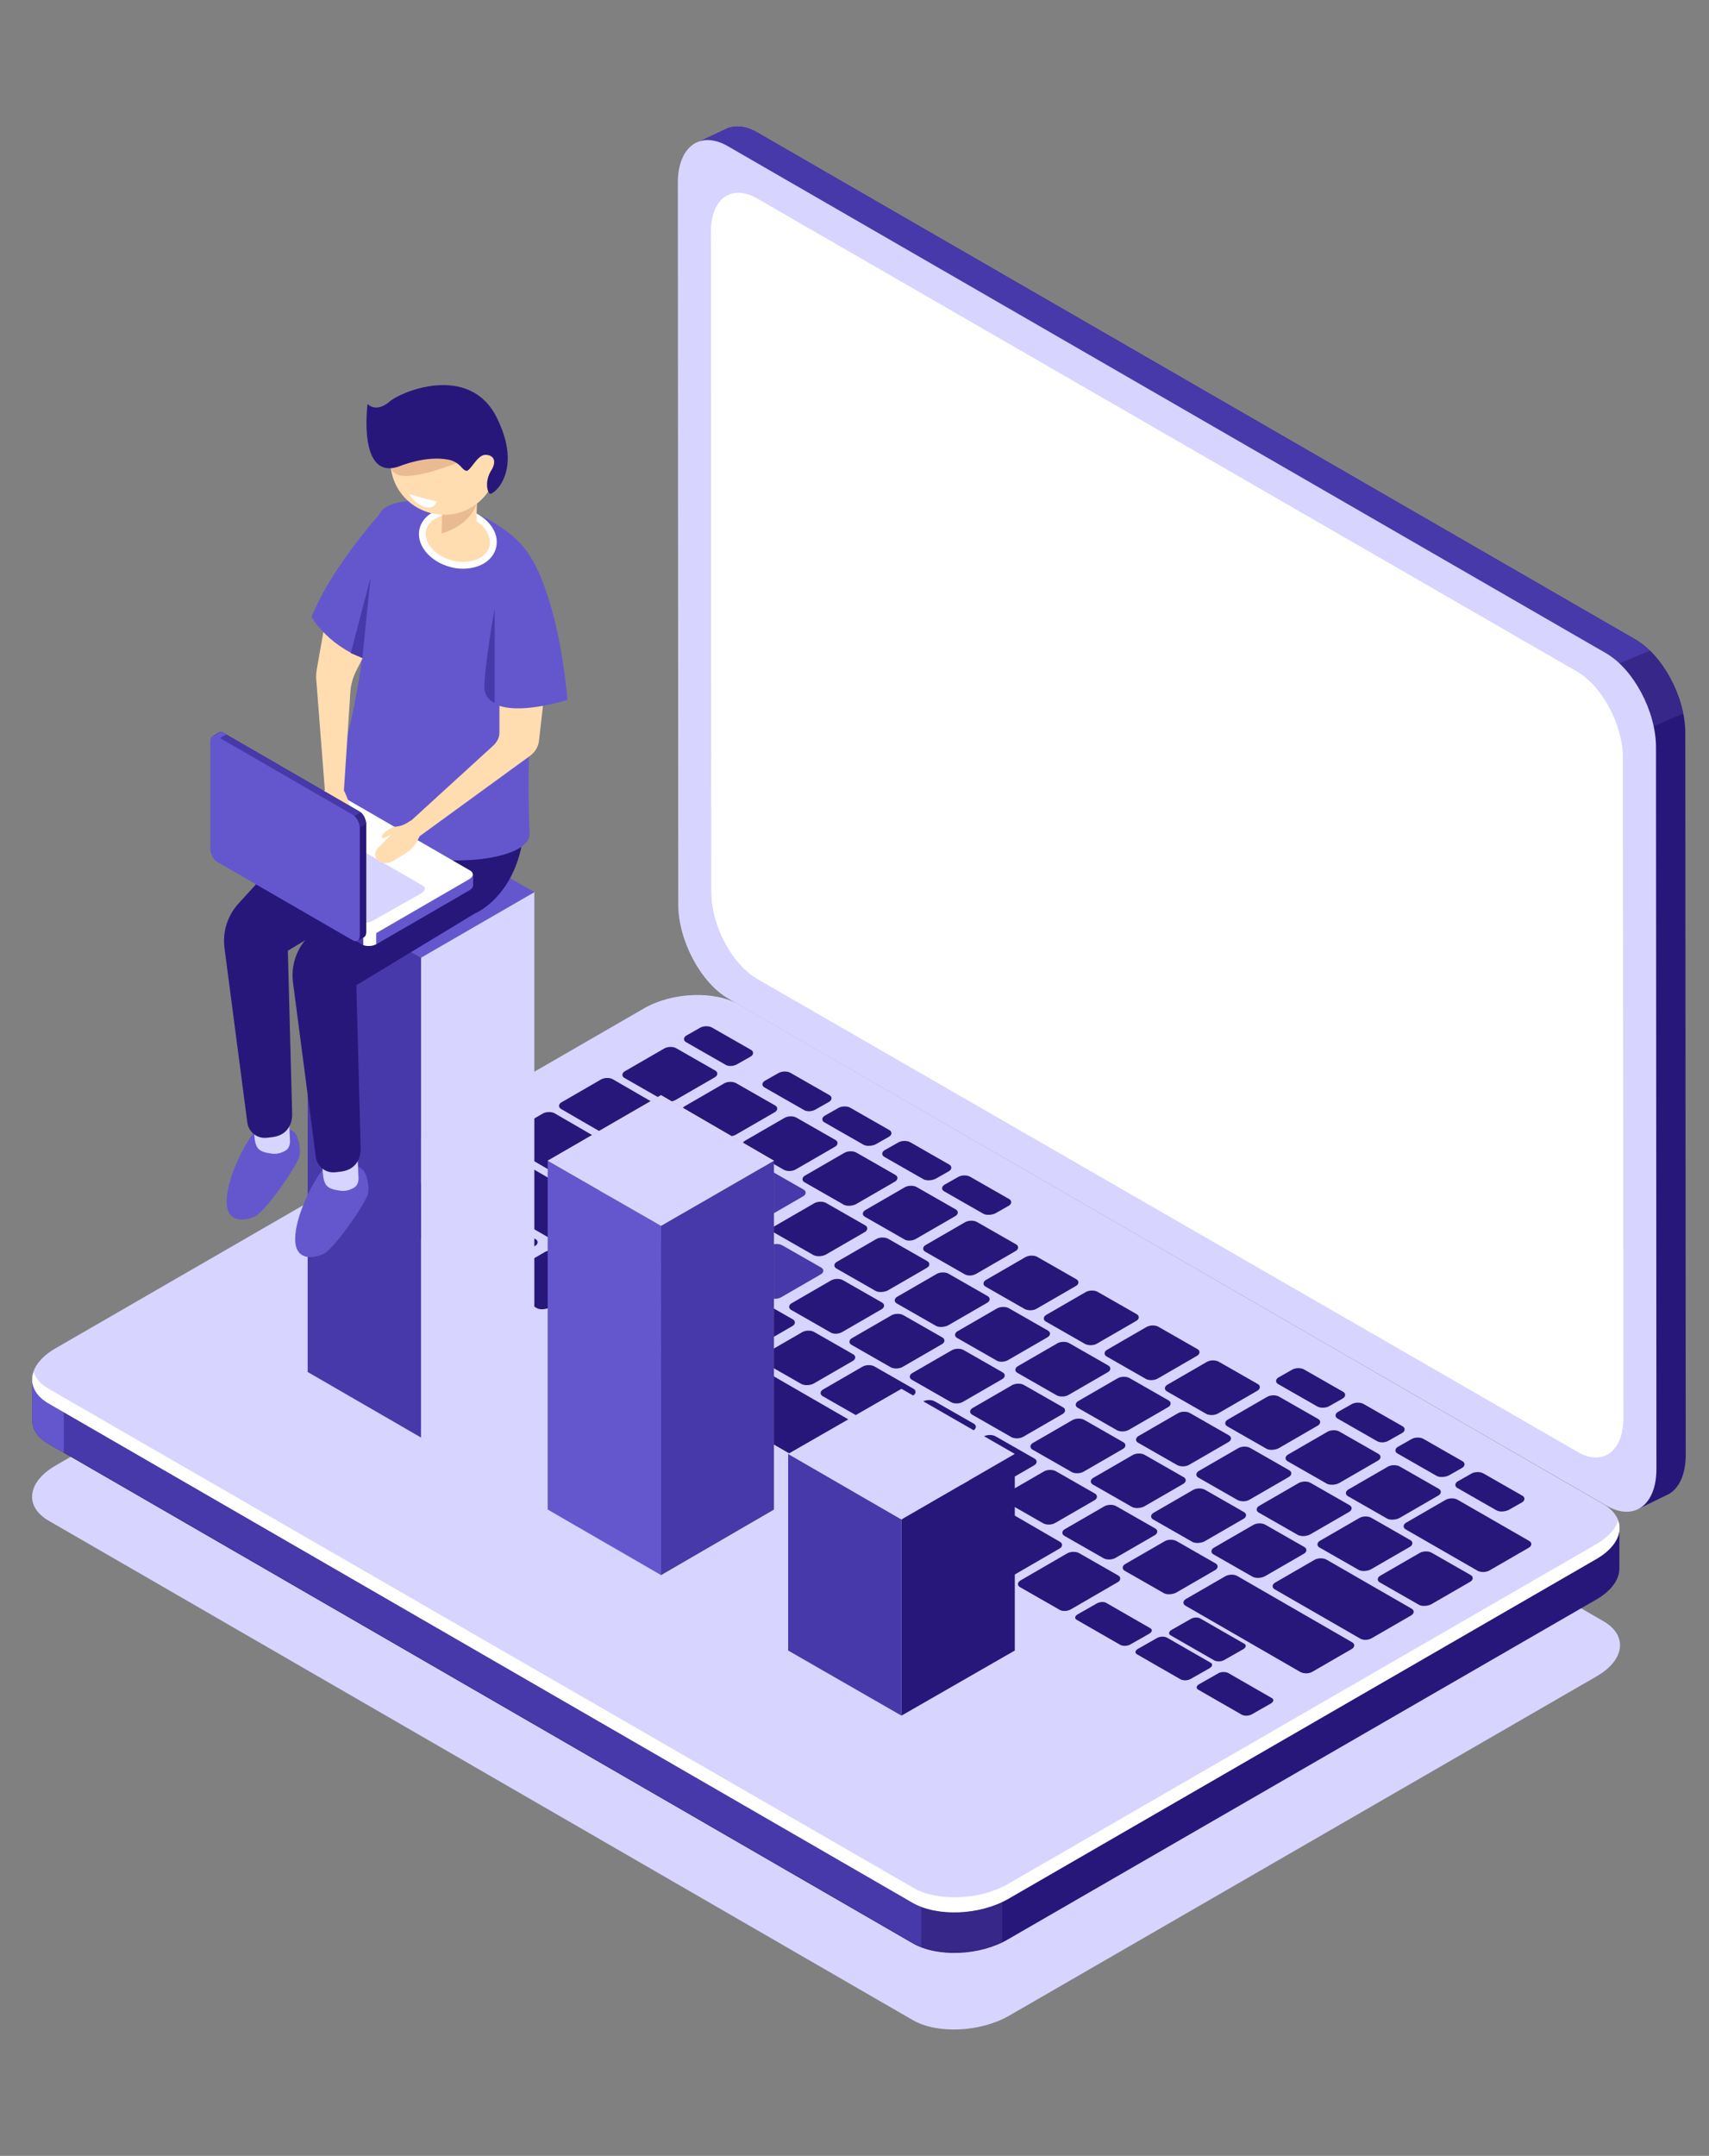 <?xml version="1.0" encoding="utf-8"?>
<!-- Generator: Adobe Illustrator 26.2.1, SVG Export Plug-In . SVG Version: 6.00 Build 0)  -->
<svg version="1.1" id="Layer_2" xmlns="http://www.w3.org/2000/svg" xmlns:xlink="http://www.w3.org/1999/xlink" x="0px" y="0px"
	 viewBox="0 0 396.6 500" style="enable-background:new 0 0 396.6 500;" xml:space="preserve">
<rect x="0" y="0" width="396.6" height="500" fill="#808080" stroke="none"/>
<style type="text/css">
	.st0{fill:#D7D4FF;}
	.st1{fill:#28177A;}
	.st2{fill:#4839AA;}
	.st3{fill:#372789;}
	.st4{fill:#FFFFFF;}
	.st5{fill:#6457CE;}
	.st6{fill:#C1771A;}
	.st7{fill:#EFA22E;}
	.st8{fill:#FFDDB0;}
	.st9{fill:#EABB92;}
</style>
<g>
	<g>
		<g>
			<path class="st0" d="M211.8,468.5L11.3,352.7c-5.7-3.3-5-9,1.6-12.8l136.5-78.8c6.5-3.8,16.5-4.2,22.1-0.9L372.1,376
				c5.7,3.3,5,9-1.6,12.8L234,467.6C227.4,471.3,217.5,471.8,211.8,468.5z"/>
			<g>
				<path class="st1" d="M379.5,148.3L175.7,30.7c-2.6-1.5-5-1.7-7-0.9l0,0l-0.3,0.2c0,0-0.1,0-0.1,0l-6.6,3.1l7.2,3.6
					c0,0.1,0,0.3,0,0.4l0.1,167.4c0,8.4,5.2,18.2,11.6,21.8l198.4,114.4l1.1,9.3l7.2-3.5c2.4-1.4,3.9-4.6,3.9-9.1l-0.1-167.4
					C391.1,161.7,385.9,152,379.5,148.3z"/>
				<path class="st2" d="M379.5,148.3L175.7,30.7c-2.6-1.5-5-1.7-7-0.9l0,0l-0.3,0.2c0,0-0.1,0-0.1,0l-6.6,3.1l7.2,3.6
					c0,0.1,0,0.3,0,0.4l0,110.3l92.8,73.3l125.9-63.4C385.5,153.4,382.6,150.1,379.5,148.3z"/>
				<path class="st3" d="M382.9,150.9l-20,8.4l15.1,11.6l12.6-5.4C389.5,160.1,386.6,154.5,382.9,150.9z"/>
				<path class="st0" d="M372.8,349.2L169,231.6c-6.4-3.7-11.6-13.5-11.6-21.8l-0.1-167.4c0-8.4,5.2-12.2,11.6-8.5l203.8,117.6
					c6.4,3.7,11.6,13.5,11.6,21.8l0.1,167.4C384.4,349.1,379.2,352.9,372.8,349.2z"/>
				<path class="st4" d="M366.1,336.7L175.7,227c-5.8-3.4-10.6-12.3-10.6-20l-0.1-153.2c0-7.7,4.7-11.1,10.6-7.8L366,155.8
					c5.8,3.4,10.6,12.3,10.6,20l0.1,153.2C376.7,336.6,371.9,340.1,366.1,336.7z"/>
				<path class="st4" d="M366.1,336.7L175.7,227c-5.8-3.4-10.6-12.3-10.6-20l-0.1-153.2c0-7.7,4.7-11.1,10.6-7.8L366,155.8
					c5.8,3.4,10.6,12.3,10.6,20l0.1,153.2C376.7,336.6,371.9,340.1,366.1,336.7z"/>
			</g>
			<path class="st1" d="M375.9,354.4l-27.4-3.6L171.6,248.6c-5.7-3.3-15.6-2.9-22.1,0.9L24.1,321.9l-16.6-2.2v9.4l0,0
				c-0.1,2.2,1.1,4.3,3.8,5.8l200.5,115.8c5.7,3.3,15.6,2.9,22.1-0.9l136.5-78.8c3.7-2.1,5.5-4.9,5.4-7.4l0,0V354.4z"/>
			<path class="st2" d="M243,289.8l-12.6-7.3H92.2l-68.1,39.3l-16.6-2.2v9.4l0,0c-0.1,2.2,1.1,4.3,3.8,5.8l200.5,115.8
				c3,1.7,7.2,2.4,11.4,2.1L243,289.8z"/>
			<path class="st5" d="M14.9,320.7l-7.4-1v9.4l0,0c-0.1,2.2,1.1,4.3,3.8,5.8l3.5,2V320.7z"/>
			<path class="st3" d="M213.8,451.6c5.4,2,13.1,1.6,18.8-1.2v-21h-18.8V451.6z"/>
			<path class="st0" d="M211.8,441.3L11.3,325.5c-5.7-3.3-5-9,1.6-12.8l136.5-78.8c6.5-3.8,16.5-4.2,22.1-0.9l200.5,115.8
				c5.7,3.3,5,9-1.6,12.8L234,440.4C227.4,444.1,217.5,444.5,211.8,441.3z"/>
			<path class="st4" d="M370.5,358.1L234,436.9c-6.5,3.8-16.5,4.2-22.1,0.9L11.3,322.1c-1.9-1.1-3-2.4-3.5-3.9
				c-0.9,2.7,0.2,5.4,3.5,7.3l200.5,115.8c5.7,3.3,15.6,2.9,22.1-0.9l136.5-78.8c4.4-2.5,6.2-6,5.1-8.9
				C374.9,354.6,373.2,356.5,370.5,358.1z"/>
			<g>
				<path class="st1" d="M96.6,287.2l-9.1-5.2c-0.7-0.4-0.6-1.2,0.2-1.6l10.7-6.2c0.8-0.5,2.1-0.5,2.8-0.1l9.1,5.2
					c0.7,0.4,0.6,1.2-0.2,1.6l-10.7,6.2C98.6,287.6,97.3,287.6,96.6,287.2z"/>
				<path class="st1" d="M110.6,295.3l-9.1-5.2c-0.7-0.4-0.6-1.2,0.2-1.6l10.7-6.2c0.8-0.5,2.1-0.5,2.8-0.1l9.1,5.2
					c0.7,0.4,0.6,1.2-0.2,1.6l-10.7,6.2C112.6,295.6,111.3,295.7,110.6,295.3z"/>
				<path class="st1" d="M124.6,303.4l-9.1-5.2c-0.7-0.4-0.6-1.2,0.2-1.6l10.7-6.2c0.8-0.5,2.1-0.5,2.8-0.1l9.1,5.2
					c0.7,0.4,0.6,1.2-0.2,1.6l-10.7,6.2C126.6,303.7,125.3,303.8,124.6,303.4z"/>
				<path class="st1" d="M144,296.7l-9.1-5.2c-0.7-0.4-0.6-1.2,0.2-1.6l9-5.2c0.8-0.5,2.1-0.5,2.8-0.1l9.1,5.2
					c0.7,0.4,0.6,1.2-0.2,1.6l-9,5.2C146,297.1,144.7,297.1,144,296.7z"/>
				<path class="st1" d="M158,304.8l-9.1-5.2c-0.7-0.4-0.6-1.2,0.2-1.6l9-5.2c0.8-0.5,2.1-0.5,2.8-0.1l9.1,5.2
					c0.7,0.4,0.6,1.2-0.2,1.6l-9,5.2C160,305.1,158.7,305.2,158,304.8z"/>
				<path class="st1" d="M172,312.9l-9.1-5.2c-0.7-0.4-0.6-1.2,0.2-1.6l9-5.2c0.8-0.5,2.1-0.5,2.8-0.1l9.1,5.2
					c0.7,0.4,0.6,1.2-0.2,1.6l-9,5.2C174,313.2,172.7,313.3,172,312.9z"/>
				<path class="st1" d="M186,321l-9.1-5.2c-0.7-0.4-0.6-1.2,0.2-1.6l9-5.2c0.8-0.5,2.1-0.5,2.8-0.1l9.1,5.2
					c0.7,0.4,0.6,1.2-0.2,1.6l-9,5.2C188,321.3,186.8,321.4,186,321z"/>
				<path class="st1" d="M200,329l-9.1-5.2c-0.7-0.4-0.6-1.2,0.2-1.6l9-5.2c0.8-0.5,2.1-0.5,2.8-0.1l9.1,5.2
					c0.7,0.4,0.6,1.2-0.2,1.6l-9,5.2C202,329.4,200.8,329.5,200,329z"/>
				<path class="st1" d="M214,337.1l-9.1-5.2c-0.7-0.4-0.6-1.2,0.2-1.6l9-5.2c0.8-0.5,2.1-0.5,2.8-0.1l9.1,5.2
					c0.7,0.4,0.6,1.2-0.2,1.6l-9,5.2C216,337.5,214.8,337.5,214,337.1z"/>
				<path class="st1" d="M228.1,345.2L219,340c-0.7-0.4-0.6-1.2,0.2-1.6l9-5.2c0.8-0.5,2.1-0.5,2.8-0.1l9.1,5.2
					c0.7,0.4,0.6,1.2-0.2,1.6l-9,5.2C230.1,345.6,228.8,345.6,228.1,345.2z"/>
				<path class="st1" d="M242.1,353.3l-9.1-5.2c-0.7-0.4-0.6-1.2,0.2-1.6l9-5.2c0.8-0.5,2.1-0.5,2.8-0.1l9.1,5.2
					c0.7,0.4,0.6,1.2-0.2,1.6l-9,5.2C244.1,353.7,242.8,353.7,242.1,353.3z"/>
				<path class="st1" d="M256.1,361.4l-9.1-5.2c-0.7-0.4-0.6-1.2,0.2-1.6l9-5.2c0.8-0.5,2.1-0.5,2.8-0.1l9.1,5.2
					c0.7,0.4,0.6,1.2-0.2,1.6l-9,5.2C258.1,361.8,256.8,361.8,256.1,361.4z"/>
				<path class="st1" d="M270.1,369.5l-9.1-5.2c-0.7-0.4-0.6-1.2,0.2-1.6l9-5.2c0.8-0.5,2.1-0.5,2.8-0.1l9.1,5.2
					c0.7,0.4,0.6,1.2-0.2,1.6l-9,5.2C272.1,369.8,270.8,369.9,270.1,369.5z"/>
				<path class="st2" d="M164.6,292.9l-9.1-5.2c-0.7-0.4-0.6-1.2,0.2-1.6l9-5.2c0.8-0.5,2.1-0.5,2.8-0.1l9.1,5.2
					c0.7,0.4,0.6,1.2-0.2,1.6l-9,5.2C166.6,293.2,165.4,293.3,164.6,292.9z"/>
				<path class="st2" d="M150.4,284.6l-9.1-5.2c-0.7-0.4-0.6-1.2,0.2-1.6l9-5.2c0.8-0.5,2.1-0.5,2.8-0.1l9.1,5.2
					c0.7,0.4,0.6,1.2-0.2,1.6l-9,5.2C152.4,285,151.1,285.1,150.4,284.6z"/>
				<path class="st1" d="M136.2,276.4l-19.5-11.3c-0.7-0.4-0.6-1.2,0.2-1.6l9-5.2c0.8-0.5,2.1-0.5,2.8-0.1l19.5,11.3
					c0.7,0.4,0.6,1.2-0.2,1.6l-9,5.2C138.2,276.8,136.9,276.8,136.2,276.4z"/>
				<path class="st1" d="M146.1,266.4l-15.9-9.2c-0.7-0.4-0.6-1.2,0.2-1.6l9-5.2c0.8-0.5,2.1-0.5,2.8-0.1l15.9,9.2
					c0.7,0.4,0.6,1.2-0.2,1.6l-9,5.2C148.1,266.8,146.9,266.8,146.1,266.4z"/>
				<path class="st2" d="M178.6,300.9l-9.1-5.2c-0.7-0.4-0.6-1.2,0.2-1.6l9-5.2c0.8-0.5,2.1-0.5,2.8-0.1l9.1,5.2
					c0.7,0.4,0.6,1.2-0.2,1.6l-9,5.2C180.6,301.3,179.4,301.4,178.6,300.9z"/>
				<path class="st1" d="M192.7,309l-9.1-5.2c-0.7-0.4-0.6-1.2,0.2-1.6l9-5.2c0.8-0.5,2.1-0.5,2.8-0.1l9.1,5.2
					c0.7,0.4,0.6,1.2-0.2,1.6l-9,5.2C194.7,309.4,193.4,309.5,192.7,309z"/>
				<path class="st1" d="M206.7,317.1l-9.1-5.2c-0.7-0.4-0.6-1.2,0.2-1.6l9-5.2c0.8-0.5,2.1-0.5,2.8-0.1l9.1,5.2
					c0.7,0.4,0.6,1.2-0.2,1.6l-9,5.2C208.7,317.5,207.4,317.5,206.7,317.1z"/>
				<path class="st1" d="M220.7,325.2l-9.1-5.2c-0.7-0.4-0.6-1.2,0.2-1.6l9-5.2c0.8-0.5,2.1-0.5,2.8-0.1l9.1,5.2
					c0.7,0.4,0.6,1.2-0.2,1.6l-9,5.2C222.7,325.6,221.4,325.6,220.7,325.2z"/>
				<path class="st1" d="M234.7,333.3l-9.1-5.2c-0.7-0.4-0.6-1.2,0.2-1.6l9-5.2c0.8-0.5,2.1-0.5,2.8-0.1l9.1,5.2
					c0.7,0.4,0.6,1.2-0.2,1.6l-9,5.2C236.7,333.7,235.4,333.7,234.7,333.3z"/>
				<path class="st1" d="M248.7,341.4l-9.1-5.2c-0.7-0.4-0.6-1.2,0.2-1.6l9-5.2c0.8-0.5,2.1-0.5,2.8-0.1l9.1,5.2
					c0.7,0.4,0.6,1.2-0.2,1.6l-9,5.2C250.7,341.8,249.4,341.8,248.7,341.4z"/>
				<path class="st1" d="M262.7,349.5l-9.1-5.2c-0.7-0.4-0.6-1.2,0.2-1.6l9-5.2c0.8-0.5,2.1-0.5,2.8-0.1l9.1,5.2
					c0.7,0.4,0.6,1.2-0.2,1.6l-9,5.2C264.7,349.8,263.4,349.9,262.7,349.5z"/>
				<path class="st1" d="M276.7,357.6l-9.1-5.2c-0.7-0.4-0.6-1.2,0.2-1.6l9-5.2c0.8-0.5,2.1-0.5,2.8-0.1l9.1,5.2
					c0.7,0.4,0.6,1.2-0.2,1.6l-9,5.2C278.7,357.9,277.4,358,276.7,357.6z"/>
				<path class="st1" d="M290.7,365.7l-9.1-5.2c-0.7-0.4-0.6-1.2,0.2-1.6l9-5.2c0.8-0.5,2.1-0.5,2.8-0.1l9.1,5.2
					c0.7,0.4,0.6,1.2-0.2,1.6l-9,5.2C292.7,366,291.5,366.1,290.7,365.7z"/>
				<path class="st1" d="M315.6,380l-19.8-11.4c-0.7-0.4-0.6-1.2,0.2-1.6l9-5.2c0.8-0.5,2.1-0.5,2.8-0.1l19.8,11.4
					c0.7,0.4,0.6,1.2-0.2,1.6l-9,5.2C317.6,380.4,316.4,380.5,315.6,380z"/>
				<path class="st1" d="M342.9,364.3l-16.7-9.6c-0.7-0.4-0.6-1.2,0.2-1.6l9-5.2c0.8-0.5,2.1-0.5,2.8-0.1l16.7,9.6
					c0.7,0.4,0.6,1.2-0.2,1.6l-9,5.2C344.9,364.7,343.6,364.7,342.9,364.3z"/>
				<path class="st1" d="M203.2,299.4l-9.1-5.2c-0.7-0.4-0.6-1.2,0.2-1.6l9-5.2c0.8-0.5,2.1-0.5,2.8-0.1l9.1,5.2
					c0.7,0.4,0.6,1.2-0.2,1.6l-9,5.2C205.2,299.7,203.9,299.8,203.2,299.4z"/>
				<path class="st1" d="M188.8,291.1l-9.1-5.2c-0.7-0.4-0.6-1.2,0.2-1.6l9-5.2c0.8-0.5,2.1-0.5,2.8-0.1l9.1,5.2
					c0.7,0.4,0.6,1.2-0.2,1.6l-9,5.2C190.8,291.4,189.6,291.5,188.8,291.1z"/>
				<path class="st2" d="M174.5,282.8l-9.1-5.2c-0.7-0.4-0.6-1.2,0.2-1.6l9-5.2c0.8-0.5,2.1-0.5,2.8-0.1l9.1,5.2
					c0.7,0.4,0.6,1.2-0.2,1.6l-9,5.2C176.5,283.2,175.2,283.2,174.5,282.8z"/>
				<path class="st1" d="M160.1,274.5l-9.1-5.2c-0.7-0.4-0.6-1.2,0.2-1.6l9-5.2c0.8-0.5,2.1-0.5,2.8-0.1l9.1,5.2
					c0.7,0.4,0.6,1.2-0.2,1.6l-9,5.2C162.1,274.9,160.8,274.9,160.1,274.5z"/>
				<path class="st1" d="M217.2,307.5l-9.1-5.2c-0.7-0.4-0.6-1.2,0.2-1.6l9-5.2c0.8-0.5,2.1-0.5,2.8-0.1l9.1,5.2
					c0.7,0.4,0.6,1.2-0.2,1.6l-9,5.2C219.2,307.8,217.9,307.9,217.2,307.5z"/>
				<path class="st1" d="M231.2,315.5l-9.1-5.2c-0.7-0.4-0.6-1.2,0.2-1.6l9-5.2c0.8-0.5,2.1-0.5,2.8-0.1l9.1,5.2
					c0.7,0.4,0.6,1.2-0.2,1.6l-9,5.2C233.2,315.9,231.9,316,231.2,315.5z"/>
				<path class="st1" d="M245.2,323.6l-9.1-5.2c-0.7-0.4-0.6-1.2,0.2-1.6l9-5.2c0.8-0.5,2.1-0.5,2.8-0.1l9.1,5.2
					c0.7,0.4,0.6,1.2-0.2,1.6l-9,5.2C247.2,324,245.9,324,245.2,323.6z"/>
				<path class="st1" d="M259.2,331.7l-9.1-5.2c-0.7-0.4-0.6-1.2,0.2-1.6l9-5.2c0.8-0.5,2.1-0.5,2.8-0.1l9.1,5.2
					c0.7,0.4,0.6,1.2-0.2,1.6l-9,5.2C261.2,332.1,259.9,332.1,259.2,331.7z"/>
				<path class="st1" d="M273.2,339.8l-9.1-5.2c-0.7-0.4-0.6-1.2,0.2-1.6l9-5.2c0.8-0.5,2.1-0.5,2.8-0.1l9.1,5.2
					c0.7,0.4,0.6,1.2-0.2,1.6l-9,5.2C275.2,340.2,274,340.2,273.2,339.8z"/>
				<path class="st1" d="M287.2,347.9l-9.1-5.2c-0.7-0.4-0.6-1.2,0.2-1.6l9-5.2c0.8-0.5,2.1-0.5,2.8-0.1l9.1,5.2
					c0.7,0.4,0.6,1.2-0.2,1.6l-9,5.2C289.2,348.3,288,348.3,287.2,347.9z"/>
				<path class="st1" d="M301.2,356l-9.1-5.2c-0.7-0.4-0.6-1.2,0.2-1.6l9-5.2c0.8-0.5,2.1-0.5,2.8-0.1l9.1,5.2
					c0.7,0.4,0.6,1.2-0.2,1.6l-9,5.2C303.2,356.3,302,356.4,301.2,356z"/>
				<path class="st1" d="M315.3,364.1l-9.1-5.2c-0.7-0.4-0.6-1.2,0.2-1.6l9-5.2c0.8-0.5,2.1-0.5,2.8-0.1l9.1,5.2
					c0.7,0.4,0.6,1.2-0.2,1.6l-9,5.2C317.3,364.4,316,364.5,315.3,364.1z"/>
				<path class="st1" d="M329.3,372.2l-9.1-5.2c-0.7-0.4-0.6-1.2,0.2-1.6l9-5.2c0.8-0.5,2.1-0.5,2.8-0.1l9.1,5.2
					c0.7,0.4,0.6,1.2-0.2,1.6l-9,5.2C331.3,372.5,330,372.6,329.3,372.2z"/>
				<path class="st1" d="M195.8,279.4l-9.1-5.2c-0.7-0.4-0.6-1.2,0.2-1.6l9-5.2c0.8-0.5,2.1-0.5,2.8-0.1l9.1,5.2
					c0.7,0.4,0.6,1.2-0.2,1.6l-9,5.2C197.8,279.7,196.5,279.8,195.8,279.4z"/>
				<path class="st1" d="M181.9,271.3l-9.1-5.2c-0.7-0.4-0.6-1.2,0.2-1.6l9-5.2c0.8-0.5,2.1-0.5,2.8-0.1l9.1,5.2
					c0.7,0.4,0.6,1.2-0.2,1.6l-9,5.2C183.9,271.7,182.6,271.7,181.9,271.3z"/>
				<path class="st1" d="M167.9,263.3l-9.1-5.2c-0.7-0.4-0.6-1.2,0.2-1.6l9-5.2c0.8-0.5,2.1-0.5,2.8-0.1l9.1,5.2
					c0.7,0.4,0.6,1.2-0.2,1.6l-9,5.2C169.9,263.6,168.7,263.7,167.9,263.3z"/>
				<path class="st1" d="M154,255.2l-9.1-5.2c-0.7-0.4-0.6-1.2,0.2-1.6l9-5.2c0.8-0.5,2.1-0.5,2.8-0.1l9.1,5.2
					c0.7,0.4,0.6,1.2-0.2,1.6l-9,5.2C156,255.6,154.7,255.6,154,255.2z"/>
				<path class="st1" d="M168.3,246.9l-9.1-5.2c-0.7-0.4-0.6-1.2,0.2-1.6l3-1.7c0.8-0.5,2.1-0.5,2.8-0.1l9.1,5.2
					c0.7,0.4,0.6,1.2-0.2,1.6l-3,1.7C170.3,247.3,169,247.4,168.3,246.9z"/>
				<path class="st1" d="M186.5,257.4l-9.1-5.2c-0.7-0.4-0.6-1.2,0.2-1.6l3-1.7c0.8-0.5,2.1-0.5,2.8-0.1l9.1,5.2
					c0.7,0.4,0.6,1.2-0.2,1.6l-3,1.7C188.5,257.8,187.2,257.9,186.5,257.4z"/>
				<path class="st1" d="M200.4,265.5l-9.1-5.2c-0.7-0.4-0.6-1.2,0.2-1.6l3-1.7c0.8-0.5,2.1-0.5,2.8-0.1l9.1,5.2
					c0.7,0.4,0.6,1.2-0.2,1.6l-3,1.7C202.4,265.8,201.1,265.9,200.4,265.5z"/>
				<path class="st1" d="M214.3,273.5l-9.1-5.2c-0.7-0.4-0.6-1.2,0.2-1.6l3-1.7c0.8-0.5,2.1-0.5,2.8-0.1l9.1,5.2
					c0.7,0.4,0.6,1.2-0.2,1.6l-3,1.7C216.3,273.8,215,273.9,214.3,273.5z"/>
				<path class="st1" d="M228.2,281.5l-9.1-5.2c-0.7-0.4-0.6-1.2,0.2-1.6l3-1.7c0.8-0.5,2.1-0.5,2.8-0.1l9.1,5.2
					c0.7,0.4,0.6,1.2-0.2,1.6l-3,1.7C230.2,281.8,228.9,281.9,228.2,281.5z"/>
				<path class="st1" d="M305.7,326.2l-9.1-5.2c-0.7-0.4-0.6-1.2,0.2-1.6l3-1.7c0.8-0.5,2.1-0.5,2.8-0.1l9.1,5.2
					c0.7,0.4,0.6,1.2-0.2,1.6l-3,1.7C307.7,326.6,306.4,326.6,305.7,326.2z"/>
				<path class="st1" d="M319.5,334.2l-9.1-5.2c-0.7-0.4-0.6-1.2,0.2-1.6l3-1.7c0.8-0.5,2.1-0.5,2.8-0.1l9.1,5.2
					c0.7,0.4,0.6,1.2-0.2,1.6l-3,1.7C321.5,334.6,320.3,334.7,319.5,334.2z"/>
				<path class="st1" d="M333.4,342.3l-9.1-5.2c-0.7-0.4-0.6-1.2,0.2-1.6l3-1.7c0.8-0.5,2.1-0.5,2.8-0.1l9.1,5.2
					c0.7,0.4,0.6,1.2-0.2,1.6l-3,1.7C335.4,342.6,334.1,342.7,333.4,342.3z"/>
				<path class="st1" d="M347.3,350.3l-9.1-5.2c-0.7-0.4-0.6-1.2,0.2-1.6l3-1.7c0.8-0.5,2.1-0.5,2.8-0.1l9.1,5.2
					c0.7,0.4,0.6,1.2-0.2,1.6l-3,1.7C349.3,350.6,348,350.7,347.3,350.3z"/>
				<path class="st1" d="M209.8,287.4l-9.1-5.2c-0.7-0.4-0.6-1.2,0.2-1.6l9-5.2c0.8-0.5,2.1-0.5,2.8-0.1l9.1,5.2
					c0.7,0.4,0.6,1.2-0.2,1.6l-9,5.2C211.8,287.8,210.5,287.9,209.8,287.4z"/>
				<path class="st1" d="M223.8,295.5l-9.1-5.2c-0.7-0.4-0.6-1.2,0.2-1.6l9-5.2c0.8-0.5,2.1-0.5,2.8-0.1l9.1,5.2
					c0.7,0.4,0.6,1.2-0.2,1.6l-9,5.2C225.8,295.9,224.6,296,223.8,295.5z"/>
				<path class="st1" d="M237.8,303.6l-9.1-5.2c-0.7-0.4-0.6-1.2,0.2-1.6l9-5.2c0.8-0.5,2.1-0.5,2.8-0.1l9.1,5.2
					c0.7,0.4,0.6,1.2-0.2,1.6l-9,5.2C239.8,304,238.6,304,237.8,303.6z"/>
				<path class="st1" d="M251.8,311.7l-9.1-5.2c-0.7-0.4-0.6-1.2,0.2-1.6l9-5.2c0.8-0.5,2.1-0.5,2.8-0.1l9.1,5.2
					c0.7,0.4,0.6,1.2-0.2,1.6l-9,5.2C253.8,312.1,252.6,312.1,251.8,311.7z"/>
				<path class="st1" d="M265.9,319.8l-9.1-5.2c-0.7-0.4-0.6-1.2,0.2-1.6l9-5.2c0.8-0.5,2.1-0.5,2.8-0.1l9.1,5.2
					c0.7,0.4,0.6,1.2-0.2,1.6l-9,5.2C267.9,320.2,266.6,320.2,265.9,319.8z"/>
				<path class="st1" d="M279.9,327.9l-9.1-5.2c-0.7-0.4-0.6-1.2,0.2-1.6l9-5.2c0.8-0.5,2.1-0.5,2.8-0.1l9.1,5.2
					c0.7,0.4,0.6,1.2-0.2,1.6l-9,5.2C281.9,328.3,280.6,328.3,279.9,327.9z"/>
				<path class="st1" d="M293.9,336l-9.1-5.2c-0.7-0.4-0.6-1.2,0.2-1.6l9-5.2c0.8-0.5,2.1-0.5,2.8-0.1l9.1,5.2
					c0.7,0.4,0.6,1.2-0.2,1.6l-9,5.2C295.9,336.3,294.6,336.4,293.9,336z"/>
				<path class="st1" d="M307.9,344.1l-9.1-5.2c-0.7-0.4-0.6-1.2,0.2-1.6l9-5.2c0.8-0.5,2.1-0.5,2.8-0.1l9.1,5.2
					c0.7,0.4,0.6,1.2-0.2,1.6l-9,5.2C309.9,344.4,308.6,344.5,307.9,344.1z"/>
				<path class="st1" d="M321.9,352.2l-9.1-5.2c-0.7-0.4-0.6-1.2,0.2-1.6l9-5.2c0.8-0.5,2.1-0.5,2.8-0.1l9.1,5.2
					c0.7,0.4,0.6,1.2-0.2,1.6l-9,5.2C323.9,352.5,322.6,352.6,321.9,352.2z"/>
				<path class="st1" d="M129.7,288.4L103,273c-0.7-0.4-0.6-1.2,0.2-1.6l9-5.2c0.8-0.5,2.1-0.5,2.8-0.1l26.7,15.4
					c0.7,0.4,0.6,1.2-0.2,1.6l-9,5.2C131.7,288.8,130.4,288.9,129.7,288.4z"/>
				<path class="st1" d="M301.8,387.8l-26.7-15.4c-0.7-0.4-0.6-1.2,0.2-1.6l9-5.2c0.8-0.5,2.1-0.5,2.8-0.1l26.7,15.4
					c0.7,0.4,0.6,1.2-0.2,1.6l-9,5.2C303.8,388.2,302.6,388.2,301.8,387.8z"/>
				<path class="st1" d="M245.8,373.3l-9.1-5.2c-0.7-0.4-0.6-1.2,0.2-1.6l10.7-6.2c0.8-0.5,2.1-0.5,2.8-0.1l9.1,5.2
					c0.7,0.4,0.6,1.2-0.2,1.6l-10.7,6.2C247.8,373.7,246.5,373.8,245.8,373.3z"/>
				<path class="st1" d="M144.1,314.6l-14.5-8.4c-0.7-0.4-0.6-1.2,0.2-1.6l10.7-6.2c0.8-0.5,2.1-0.5,2.8-0.1l14.5,8.4
					c0.7,0.4,0.6,1.2-0.2,1.6l-10.7,6.2C146.1,315,144.8,315,144.1,314.6z"/>
				<path class="st1" d="M232.3,365.5l-14.5-8.4c-0.7-0.4-0.6-1.2,0.2-1.6l10.7-6.2c0.8-0.5,2.1-0.5,2.8-0.1l14.5,8.4
					c0.7,0.4,0.6,1.2-0.2,1.6l-10.7,6.2C234.3,365.9,233,366,232.3,365.5z"/>
				<path class="st1" d="M164.3,326.3l-14.5-8.4c-0.7-0.4-0.6-1.2,0.2-1.6l10.7-6.2c0.8-0.5,2.1-0.5,2.8-0.1l14.5,8.4
					c0.7,0.4,0.6,1.2-0.2,1.6l-10.7,6.2C166.3,326.6,165,326.7,164.3,326.3z"/>
				<path class="st1" d="M163.6,310l63.1,36.4c0.8,0.5,0.8,1.2,0,1.6l-10.9,6.3c-0.8,0.5-2.1,0.5-2.8,0l-63.1-36.4L163.6,310z"/>
				<path class="st1" d="M285,388l10.1,5.8c0.6,0.3,0.5,0.9-0.2,1.3l-4.4,2.5c-0.7,0.4-1.7,0.4-2.3,0.1l-10.1-5.8
					c-0.6-0.3-0.5-0.9,0.2-1.3l4.4-2.5C283.3,387.7,284.4,387.7,285,388z"/>
				<path class="st1" d="M270.8,379.8l10.1,5.8c0.6,0.3,0.5,0.9-0.2,1.3l-4.4,2.5c-0.7,0.4-1.7,0.4-2.3,0.1l-10.1-5.8
					c-0.6-0.3-0.5-0.9,0.2-1.3l4.4-2.5C269.2,379.5,270.2,379.5,270.8,379.8z"/>
				<path class="st1" d="M256.8,371.8l10.1,5.8c0.6,0.3,0.5,0.9-0.2,1.3l-4.4,2.5c-0.7,0.4-1.7,0.4-2.3,0.1l-10.1-5.8
					c-0.6-0.3-0.5-0.9,0.2-1.3l4.4-2.5C255.2,371.5,256.2,371.4,256.8,371.8z"/>
				<path class="st1" d="M278.6,375.4l10.1,5.8c0.6,0.3,0.5,0.9-0.2,1.3l-4.4,2.5c-0.7,0.4-1.7,0.4-2.3,0.1l-10.1-5.8
					c-0.6-0.3-0.5-0.9,0.2-1.3l4.4-2.5C276.9,375.1,278,375,278.6,375.4z"/>
			</g>
		</g>
	</g>
	<g>
		<g>
			<g>
				<polygon class="st6" points="153.4,365.3 153.4,284.3 179.6,269.2 179.6,350.1 				"/>
				<polygon class="st7" points="179.6,269.2 153.4,254 127.1,269.2 153.4,284.3 				"/>
				<polygon class="st5" points="153.4,284.3 127.1,269.2 127.1,350.1 153.4,365.3 				"/>
				<polygon class="st2" points="153.4,365.3 153.4,284.3 179.6,269.2 179.6,350.1 				"/>
				<polygon class="st0" points="179.6,269.2 153.4,254 127.1,269.2 153.4,284.3 				"/>
			</g>
			<g>
				<polygon class="st1" points="209.2,397.9 209.2,352.4 235.5,337.2 235.5,382.8 				"/>
				<polygon class="st2" points="209.2,352.4 182.9,337.2 182.9,382.8 209.2,397.9 				"/>
				<polygon class="st0" points="235.5,337.2 209.2,322.1 182.9,337.2 209.2,352.4 				"/>
			</g>
			<g>
				<polygon class="st0" points="97.7,333.4 97.7,222.1 124,206.9 124,318.2 				"/>
				<polygon class="st2" points="97.7,222.1 71.4,206.9 71.4,318.2 97.7,333.4 				"/>
				<polygon class="st5" points="124,206.9 97.7,191.8 71.4,206.9 97.7,222.1 				"/>
			</g>
		</g>
	</g>
	<g>
		<g>
			<path class="st5" d="M82.1,269.9c0,0-4.3-2.2-7,1.1c-2.7,3.3-6.5,11-6.6,16.2c-0.1,5.2,4.1,4.8,6.6,3.6c2.5-1.2,9.9-11.9,10.3-14
				c0.4-2.1-0.5-4.9-1.2-5.5C83.5,270.7,82.1,269.9,82.1,269.9z"/>
			<path class="st0" d="M83,268.8l0.2,4.5c0,1-0.4,1.9-1.3,2.3c-0.8,0.4-1.9,0.8-3.3,0.5c-3.3-0.5-3.6-1.5-3.8-6S83,268.8,83,268.8z
				"/>
			<g>
				<path class="st5" d="M66.2,261.2c0,0-4.3-2.2-7,1.1c-2.7,3.3-6.5,11-6.6,16.2c-0.1,5.2,4.1,4.8,6.6,3.6
					c2.5-1.2,9.9-11.9,10.3-14c0.4-2.1-0.5-4.9-1.2-5.5C67.6,262.1,66.2,261.2,66.2,261.2z"/>
				<path class="st0" d="M67.1,260.2l0.2,4.5c0,1-0.4,1.9-1.3,2.3c-0.8,0.4-1.9,0.8-3.3,0.5c-3.3-0.5-3.6-1.5-3.8-6
					S67.1,260.2,67.1,260.2z"/>
				<path class="st1" d="M105.9,177.6c-1.3-20.9-22.6,3.1-22.6,3.1L68.6,195l-13.2,14.5c-2.6,2.8-3.8,6.6-3.3,10.4l5.3,40.5
					c0.3,2,2,3.5,4,3.5c0.6,0,1.2-0.1,2-0.2c4.7-0.7,4.4-5.3,4.4-5.3l-1-37.9l27.6-16.7C94.5,203.9,107.1,198.5,105.9,177.6z"/>
			</g>
			<path class="st1" d="M121.7,185.6c-1.3-20.9-22.6,3.1-22.6,3.1L84.5,203l-13.2,14.5c-2.6,2.8-3.8,6.6-3.3,10.4l5.3,40.5
				c0.3,2,2,3.5,4,3.5c0.6,0,1.2-0.1,2-0.2c4.7-0.7,4.4-5.3,4.4-5.3l-1-37.9l27.6-16.7C110.4,211.8,123,206.5,121.7,185.6z"/>
			<path class="st5" d="M109.1,118.5c16.2,6.7,15.9,16.3,15.9,16.3s-3.2,35.1-2.1,58.5c0.5,9.8-52,10.5-44.2-15.6
				c9.2-30.8,5.8-55.8,10.1-59.5C93.1,114.4,104.9,116.7,109.1,118.5z"/>
			<path class="st8" d="M114.3,127c-0.8,3.3-5.2,5-9.6,3.9c-4.5-1.2-7.4-4.7-6.6-8c0.8-3.3,5.2-5,9.6-3.9
				C112.2,120.1,115.2,123.7,114.3,127z"/>
			<path class="st4" d="M107.4,131.9c-0.9,0-1.9-0.1-2.9-0.4c-4.9-1.3-8.1-5.3-7.1-9c1-3.7,5.7-5.7,10.6-4.4
				c2.3,0.6,4.3,1.8,5.7,3.5c1.4,1.7,1.9,3.7,1.4,5.5C114.3,130.1,111.2,131.9,107.4,131.9z M105,119.3c-3,0-5.5,1.4-6.1,3.6
				c-0.7,2.9,2,6,6,7.1c4,1,7.9-0.4,8.7-3.3c0.3-1.3-0.1-2.8-1.1-4.1c-1.1-1.4-2.9-2.4-4.9-3C106.7,119.4,105.8,119.3,105,119.3z"/>
			<path class="st8" d="M102.6,117.7c0,0,0.1,0.6-0.1,5.8c-0.1,1.6,5.6,3.1,7,1.7c1.5-1.5,0.9-3,1.2-8.5
				C111.1,111.2,102.6,117.7,102.6,117.7z"/>
			<path class="st9" d="M110.7,116.7c0,0-1.4,5.1-8.2,7l0.1-4.6L110.7,116.7z"/>
			<path class="st8" d="M115.1,103.8c1.7,6.7-2.3,13.5-8.9,15.2c-6.7,1.7-13.5-2.3-15.2-8.9c-1.7-6.7,2.3-13.5,8.9-15.2
				C106.5,93.1,113.3,97.1,115.1,103.8z"/>
			<path class="st9" d="M105.9,107.4c0,0-6.9,2.9-11.6,3c-4.8,0-3.7-3.9-3.7-3.9l14.1-2L105.9,107.4z"/>
			<path class="st1" d="M92.8,108.1c0,0,6-2.5,11.2-1.5c1.2,0.2,2.4,0.9,3.2,1.9c0.3,0.3,0.6,0.6,1,0.7c0.9,0.2,2.5-3.6,4.3-3.7
				c1.8-0.1,3,1.2,1.5,3.6c-1.5,2.4-1,5-0.3,5.4c0.7,0.4,7.9-5.2,1.5-17.8c-6.4-12.6-22.6-5.8-25.1-3.3c0,0-2.7,2.3-4.8,0.3
				C85.3,93.7,82.9,111.8,92.8,108.1z"/>
			<path class="st8" d="M115.9,160.4v9.5c0,1.1-0.5,2.1-1.3,2.9l-19.5,17.8l2.2,3.4l25.7-18.7c1.2-0.9,2-2.2,2.1-3.7L127,155
				L115.9,160.4z"/>
			<path class="st5" d="M123.6,130c0,0,5.9,8.9,8.1,32.3c0,0-10.1,3.3-15.8,1.4C110.2,161.8,123.6,130,123.6,130z"/>
			<path class="st2" d="M114.8,141.2c0,0-2.3,12.4-2.4,18.2c0,1.6,0.9,3,2.4,3.6l0,0V141.2z"/>
		</g>
		<g>
			<path class="st5" d="M109.8,202.8l-4.3-0.6l-27.8-16c-0.9-0.5-2.4-0.4-3.5,0.1l-19.7,11.4l-2.6-0.3v2.6l0,0
				c0,0.3,0.2,0.7,0.6,0.9L84,219c0.9,0.5,2.4,0.4,3.5-0.1l21.4-12.4c0.6-0.3,0.9-0.8,0.9-1.2l0,0V202.8z"/>
			<path class="st2" d="M88.9,192.7l-2-1.1H65.2l-10.7,6.2l-2.6-0.3v2.6l0,0c0,0.3,0.2,0.7,0.6,0.9L84,219c0.5,0.3,1.1,0.4,1.8,0.3
				L88.9,192.7z"/>
			<path class="st5" d="M53.1,197.5l-1.2-0.2v2.6l0,0c0,0.3,0.2,0.7,0.6,0.9l0.6,0.3V197.5z"/>
			<path class="st4" d="M84.3,219.2c0.8,0.3,2.1,0.3,3-0.2v-4.4h-3V219.2z"/>
			<path class="st4" d="M84,216.4l-31.5-18.2c-0.9-0.5-0.8-1.4,0.2-2l21.4-12.4c1-0.6,2.6-0.7,3.5-0.1l31.5,18.2
				c0.9,0.5,0.8,1.4-0.2,2l-21.4,12.4C86.4,216.9,84.9,217,84,216.4z"/>
			<path class="st0" d="M83.5,213.7l-26.2-15.1c-0.7-0.4-0.6-1.2,0.2-1.7l11.5-6.5c0.9-0.5,2.1-0.5,2.9-0.1l26.2,15.1
				c0.7,0.4,0.6,1.2-0.2,1.7l-11.5,6.5C85.5,214.1,84.2,214.1,83.5,213.7z"/>
		</g>
		<path class="st8" d="M75.4,183.3l-0.3,2.2c-0.3,1.9-0.2,3.7,0.1,5.6l0.4,1.9c0.2,1.1,1.1,1.9,2.2,2.1l0,0c0.8,0.2,1.6-0.4,1.7-1.3
			l0.5-4.6c0,0,1.2,1.6,1.8,1.6c0.6,0-0.6-4.7-1.9-7.3C78.6,180.8,75.4,183.3,75.4,183.3z"/>
		<path class="st8" d="M86.1,148.8l-3.4,6.7c-0.8,1.6-1.3,3.3-1.4,5.1l-1.5,22.9l-4.4-0.1l-2-25.7c-0.1-0.8,0-1.6,0.1-2.4l2.3-13
			L86.1,148.8z"/>
		<g>
			<path class="st1" d="M82.9,218.2l-2.6-3.4l-27.8-16.1c-0.9-0.5-1.6-1.9-1.6-3.1l0-22.7l-1.6-2.1l1.5-0.9l0,0
				c0.3-0.2,0.7-0.2,1.1,0.1l31.5,18.2c0.9,0.5,1.6,1.9,1.6,3.1l0,24.8c0,0.7-0.2,1.1-0.6,1.3l0,0L82.9,218.2z"/>
			<path class="st2" d="M63.7,205.2l-2-1.1l-10.8-18.8l0-12.4l-1.6-2.1l1.5-0.9l0,0c0.3-0.2,0.7-0.2,1.1,0.1l31.5,18.2
				c0.5,0.3,0.9,0.8,1.2,1.4L63.7,205.2z"/>
			<path class="st5" d="M50.1,171.7l-0.7-0.9l1.5-0.9l0,0c0.3-0.2,0.7-0.2,1.1,0.1l0.6,0.3L50.1,171.7z"/>
			<path class="st3" d="M83.7,188.4c0.7,0.6,1.2,1.7,1.3,2.7l-3.1,1.8l-1.5-2.6L83.7,188.4z"/>
			<path class="st5" d="M81.9,189l-31.5-18.2c-0.9-0.5-1.6,0-1.6,1.2l0,24.8c0,1.2,0.7,2.6,1.6,3.1l31.5,18.2c0.9,0.5,1.6,0,1.6-1.2
				l0-24.8C83.5,190.9,82.8,189.6,81.9,189z"/>
		</g>
		<path class="st8" d="M97.4,193.9l-0.5,1c-0.6,1.2-1.5,2.2-2.6,2.9l-3.1,1.9c-1,0.6-2.2,0.6-3.2,0.1c0,0-0.1,0-0.1-0.1
			c-1-0.6-1.1-2-0.3-2.9l3.3-3.4c0,0-1.8,1.4-2.3,0.8c-0.4-0.4,1.8-2.4,3.4-2.5c1.7-0.1,3.3-1.4,3.3-1.4L97.4,193.9z"/>
		<path class="st5" d="M89.1,118.1c0,0-12,13-16.8,25c0,0,4.1,7.4,14.1,10.3S89.1,118.1,89.1,118.1z"/>
		<path class="st2" d="M84.1,152.6l1.9-18.7l-4.6,17.6C82.3,151.8,83.2,152.2,84.1,152.6z"/>
		<path class="st4" d="M98.1,115.5l-3.2-0.9c0,0,1.5,2.4,3.8,3c2.2,0.6,2.6-1.3,2.6-1.3L98.1,115.5z"/>
	</g>
</g>
</svg>
